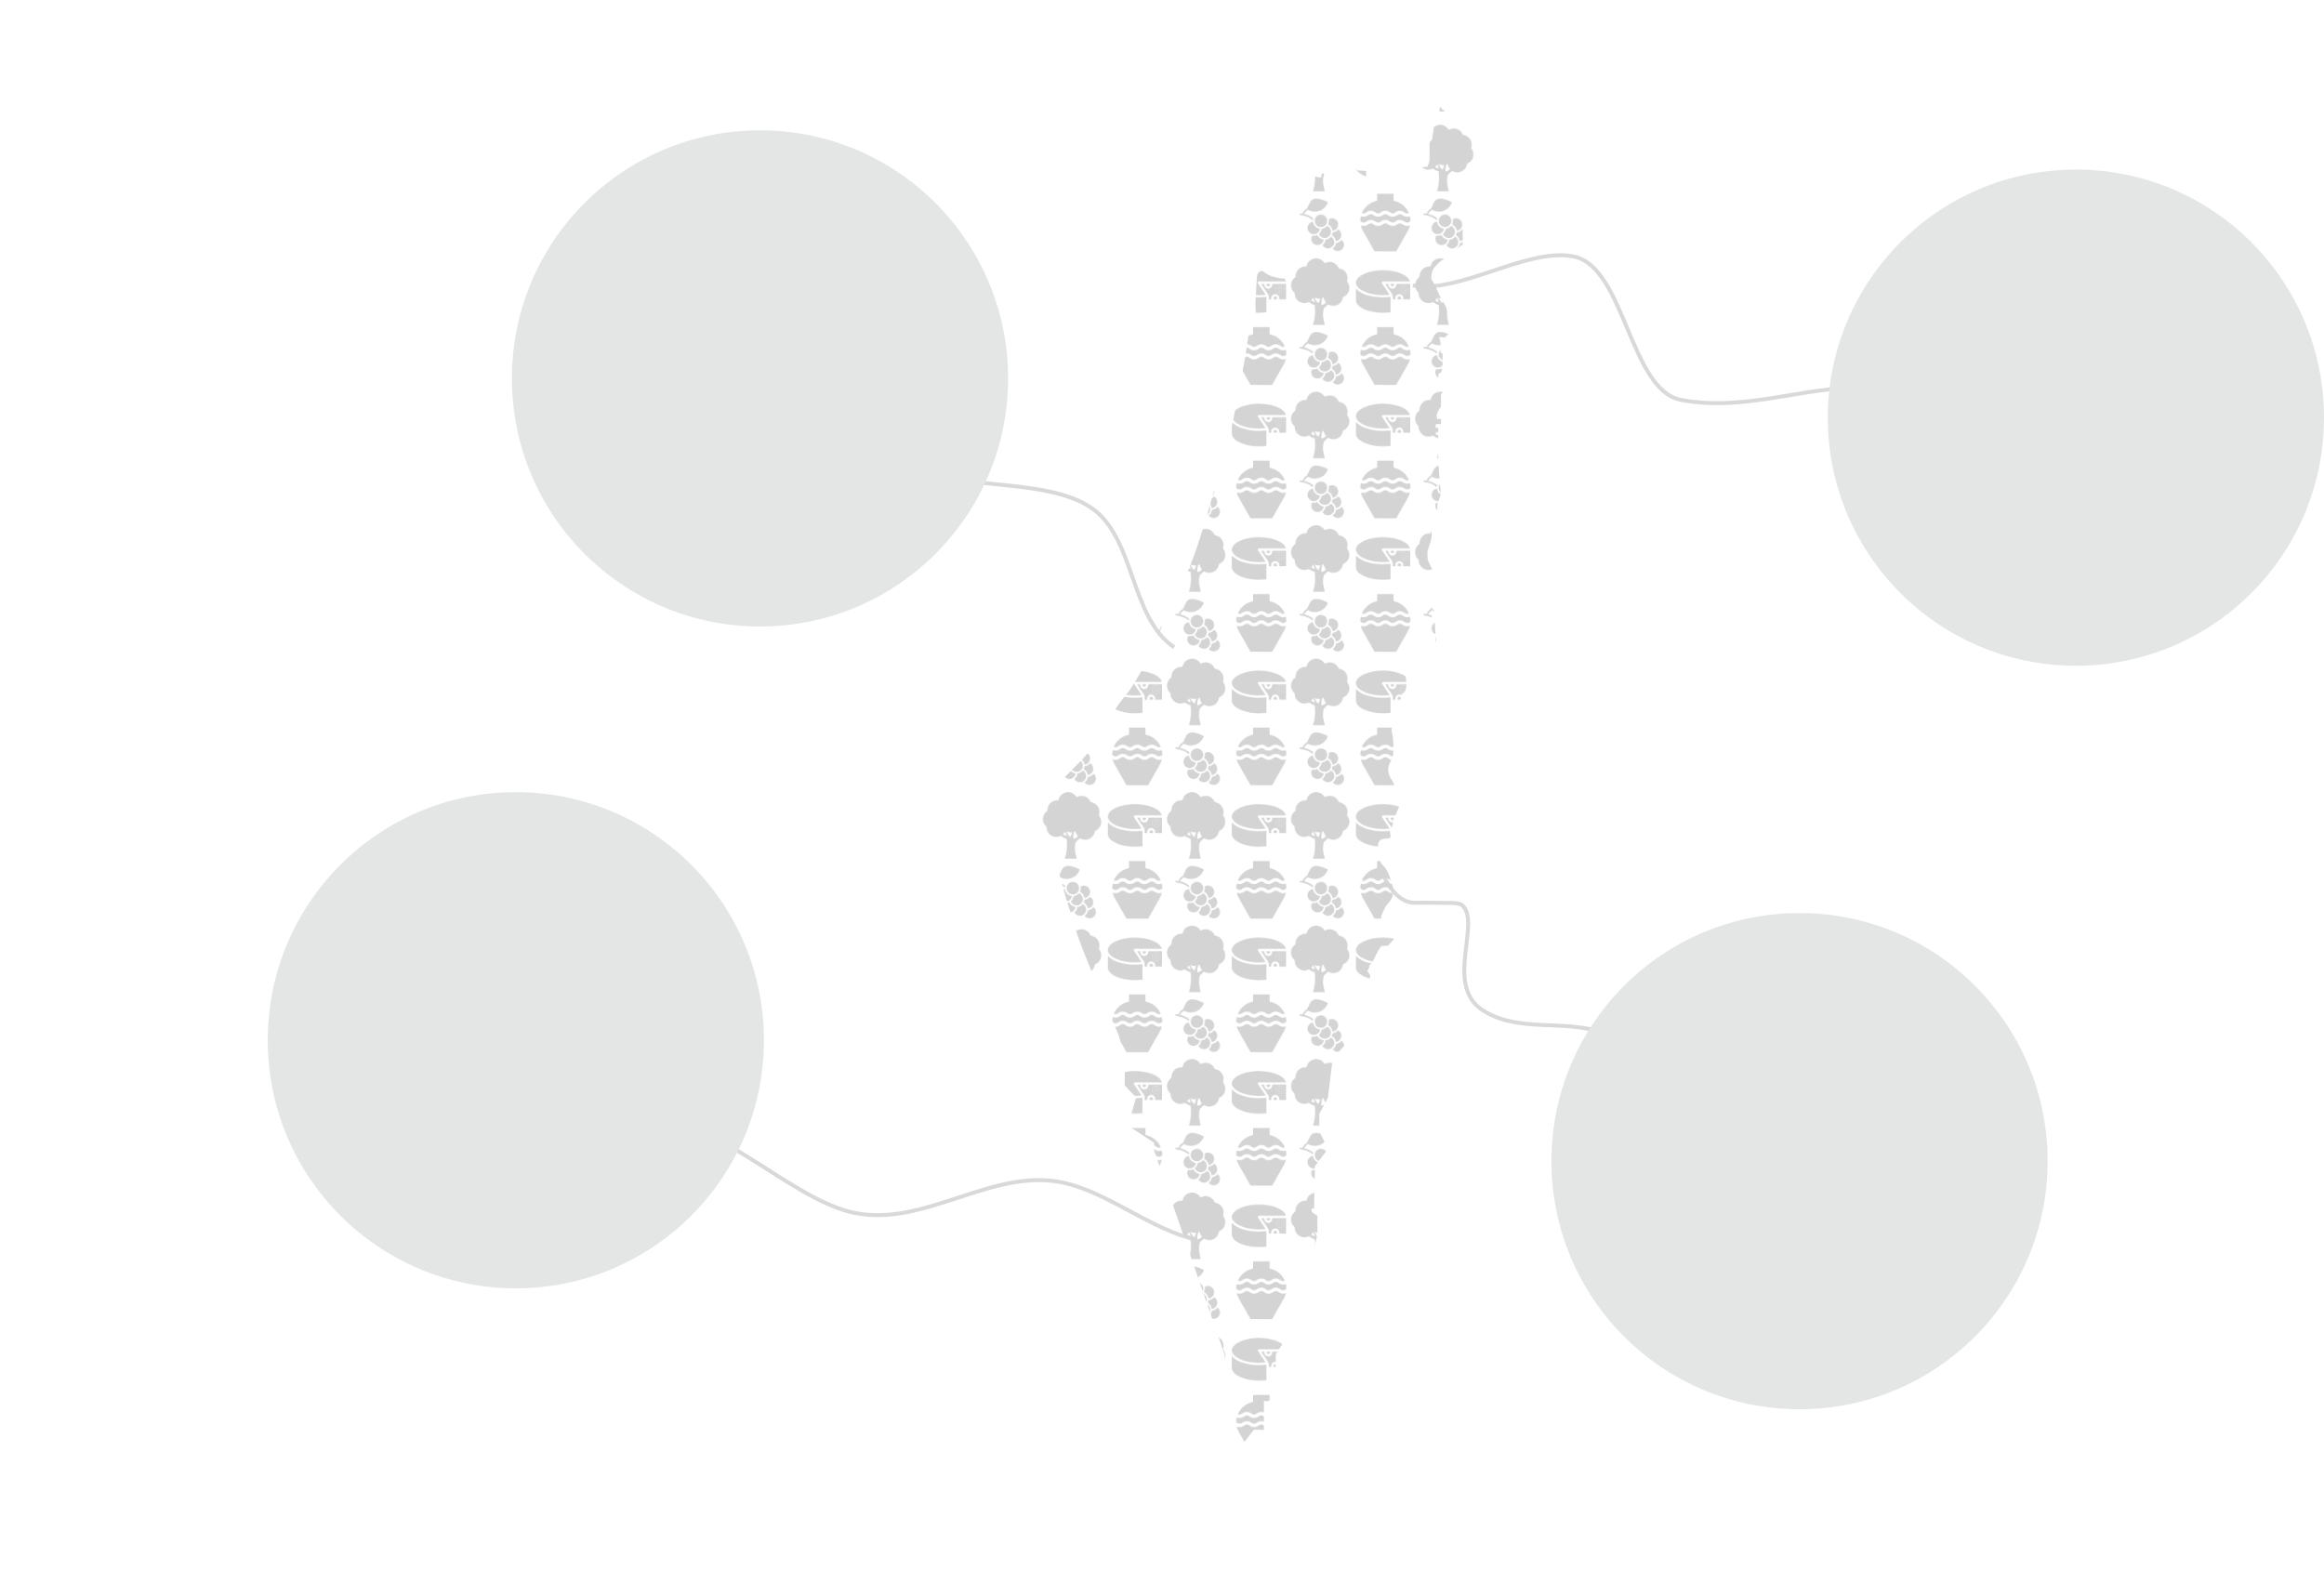 <?xml version="1.0" encoding="UTF-8"?>
<svg id="Layer_1" xmlns="http://www.w3.org/2000/svg" xmlns:xlink="http://www.w3.org/1999/xlink" viewBox="0 0 2960 2000">
  <defs>
    <style>
      .cls-1, .cls-2 {
        fill: none;
      }

      .cls-3 {
        fill: url(#agric);
      }

      .cls-2 {
        stroke: #d9d9d9;
        stroke-miterlimit: 10;
        stroke-width: 5px;
      }

      .cls-4 {
        fill: #d4d4d4;
      }

      .cls-5 {
        fill: #e4e6e6;
      }
    </style>
    <pattern id="agric" x="0" y="0" width="157.65" height="169.19" patternTransform="translate(-15 -15)" patternUnits="userSpaceOnUse" viewBox="0 0 157.65 169.19">
      <g>
        <rect class="cls-1" x="0" width="157.65" height="169.19"/>
        <g>
          <path class="cls-4" d="M4,34.12c1.04-4.56,4.42-7.06,8.2-9.14,4.71-2.59,9.83-3.96,15.1-4.84,4.73-.78,9.5-1.04,14.29-.82,7.59.36,14.97,1.69,21.89,4.99,2.83,1.35,5.44,3.04,7.45,5.52.99,1.23,1.71,2.71,1.79,3.8-.29,0-.57,0-.85,0-10.89,0-21.78,0-32.67,0-.31,0-.63,0-.94.04-1.01.16-1.51,1.19-1.04,2.09.11.22.26.42.4.62,2.96,4.41,5.92,8.82,8.88,13.23.15.22.29.45.5.77-.7.09-1.32.19-1.95.24-5.3.46-10.58.39-15.85-.33-5.07-.69-10.01-1.86-14.68-3.98-1.61-.73-3.17-1.59-4.64-2.56-2.85-1.89-5.16-4.24-5.89-7.76v-1.88Z"/>
          <path class="cls-4" d="M4,42.46c5.15,5.59,11.9,8.05,19.06,9.67,6.01,1.36,12.11,1.81,18.27,1.52,2.22-.1,4.43-.29,6.7-.44v19.67c-1.93.17-3.86.4-5.8.49-6.58.32-13.1-.16-19.51-1.73-4.78-1.17-9.36-2.81-13.41-5.71-1.84-1.32-3.47-2.86-4.46-4.94-.36-.76-.56-1.59-.84-2.39,0-5.38,0-10.76,0-16.14Z"/>
          <path class="cls-4" d="M72.99,36.54h-17.34c-.29,4.07-2.19,6.17-5.44,6.05-1.36-.05-2.53-.59-3.47-1.57-1.19-1.24-1.63-2.74-1.4-4.44h-4.11c.17.27.29.47.42.67,2.52,3.76,4.96,7.58,7.6,11.25,1.3,1.81,2.02,3.63,1.74,5.84-.08.61-.01,1.23-.01,1.84h3.27c-.47-2.36.16-4.29,2.13-5.64,1.72-1.18,3.61-1.26,5.4-.22,2.24,1.3,2.98,3.33,2.5,5.86h8.71v-19.64ZM65.27,48.61c-2.86-.03-5.17-2.38-5.13-5.23.03-2.86,2.36-5.13,5.24-5.1,2.83.02,5.11,2.34,5.1,5.18-.01,2.86-2.37,5.19-5.2,5.16Z"/>
          <path class="cls-4" d="M59.26,56.19c-.36,0-.72-.04-1.08,0-.68.09-.97-.25-1.12-.85-.23-.94.13-1.92.94-2.47.82-.55,1.93-.5,2.7.12.77.62,1.07,1.65.76,2.53-.16.44-.37.74-.92.67-.42-.05-.85-.01-1.28-.01Z"/>
          <path class="cls-4" d="M50.45,36.54c.56,0,1.12-.03,1.68.02.18.02.44.2.51.36.3.82-.11,1.87-.91,2.4-.82.55-1.86.53-2.64-.06-.76-.57-1.16-1.69-.84-2.45.05-.13.29-.25.45-.26.58-.03,1.17-.01,1.75-.01Z"/>
          <path class="cls-4" d="M65.38,38.28c-2.88-.02-5.21,2.24-5.24,5.1-.03,2.84,2.27,5.19,5.13,5.23,2.83.03,5.19-2.3,5.2-5.16.01-2.84-2.27-5.15-5.1-5.18ZM63.02,43.44c0-1.26,1.05-2.31,2.31-2.3,1.24.02,2.26,1.05,2.26,2.28,0,1.27-1.03,2.29-2.31,2.28-1.25,0-2.26-1.01-2.26-2.26Z"/>
          <path class="cls-4" d="M65.28,45.7c-1.25,0-2.26-1.01-2.26-2.26,0-1.26,1.05-2.31,2.31-2.3,1.24.02,2.26,1.05,2.26,2.28,0,1.27-1.03,2.29-2.31,2.28Z"/>
        </g>
        <g>
          <path class="cls-4" d="M52,91.72c.01,2.77.04,5.54.02,8.32,0,.56.15.76.71.89,8.56,1.98,14.7,6.96,18.45,14.88.05.11.1.22.14.33.02.04.01.09.03.2-1.47.68-2.95.7-4.38-.06-.95-.5-1.78-1.22-2.73-1.71-3.21-1.63-6.36-1.45-9.4.49-.34.22-.67.46-1.01.69-2.09,1.45-4.11,1.45-6.18,0-1.2-.84-2.4-1.66-3.87-1.98-2.62-.57-5.09-.26-7.35,1.25-.44.29-.86.6-1.3.9-1.79,1.21-3.93,1.22-5.71,0-1.28-.88-2.54-1.81-4.1-2.14-2.65-.57-5.14-.25-7.41,1.3-.63.43-1.24.91-1.92,1.25-1.42.71-2.88.7-4.37,0,1.29-3.06,3.07-5.73,5.35-8.06,3.72-3.79,8.17-6.26,13.38-7.35.49-.1.65-.29.64-.8-.02-2.8,0-5.59.02-8.39h20.99Z"/>
          <path class="cls-4" d="M72.8,132.12c-.46,2.14-1.09,4.1-2.09,5.89-3.68,6.57-7.41,13.11-11.12,19.65-1.33,2.35-2.68,4.69-4,7.04-.2.36-.43.49-.84.49-8.82-.01-17.64,0-26.46-.03-.27,0-.66-.19-.78-.41-5.08-8.9-10.16-17.81-15.19-26.74-1.01-1.79-1.64-3.75-2.06-5.73,1.11.17,2.18.39,3.25.47,2.06.15,3.92-.45,5.61-1.62.71-.49,1.41-1.04,2.2-1.34,1.65-.62,3.24-.4,4.7.65,1.4,1.01,2.83,1.94,4.61,2.21,2.52.37,4.85-.04,6.97-1.53.7-.49,1.41-1.04,2.2-1.34,1.62-.6,3.2-.4,4.64.63,1.44,1.04,2.91,2,4.74,2.25,2.45.33,4.71-.05,6.77-1.47.73-.5,1.44-1.08,2.25-1.39,1.61-.62,3.16-.38,4.65.56,1.22.78,2.47,1.59,3.83,2.05,1.97.68,4.01.47,6.13-.3Z"/>
          <path class="cls-4" d="M72.76,120.5c.48,1.96.7,3.9.68,5.86,0,.11-.04.25-.12.32-1.55,1.26-3.22,2.26-5.31,1.65-.83-.24-1.62-.71-2.32-1.22-1.84-1.31-3.83-2.03-6.1-1.94-1.75.07-3.33.6-4.77,1.57-.42.28-.82.58-1.24.86-1.83,1.23-3.89,1.22-5.71-.03-1.3-.9-2.59-1.82-4.18-2.15-2.6-.55-5.04-.2-7.28,1.3-.42.28-.83.57-1.24.85-1.85,1.26-3.93,1.27-5.77,0-1.28-.89-2.54-1.79-4.11-2.13-2.65-.58-5.14-.21-7.41,1.33-.42.28-.82.58-1.24.86-1.76,1.19-3.84,1.19-5.59.02-1.54-1.03-1.58-1.03-1.43-2.85.12-1.42.36-2.82.54-4.26.85.18,1.56.38,2.29.49,2.4.37,4.61-.13,6.62-1.52.37-.26.74-.52,1.12-.78,1.85-1.26,3.93-1.25,5.77.03,1.28.89,2.54,1.79,4.11,2.13,2.63.56,5.09.22,7.34-1.31.42-.28.83-.57,1.24-.85,1.82-1.24,3.89-1.25,5.71,0,1.3.89,2.58,1.82,4.17,2.16,2.63.56,5.09.21,7.34-1.32.42-.28.82-.58,1.24-.86,1.82-1.23,3.88-1.21,5.72,0,1,.65,1.99,1.36,3.08,1.82,2.01.84,4.11.78,6.19.16.2-.06.4-.12.65-.19Z"/>
        </g>
        <g>
          <path class="cls-4" d="M94.08,117.18c.87-2.89,2.85-4.83,5.25-6.44.31-.21.59-.54.75-.88,1.14-2.35,2.15-4.78,3.39-7.08,1.26-2.35,3.14-4.08,5.87-4.64,1.83-.38,3.66-.22,5.47.14,3.71.75,7.18,2.2,10.6,3.76.67.31.89.92.56,1.63-2.52,5.48-6.58,9.16-12.53,10.53-4.2.97-8.23.29-12.07-1.61-.44-.22-.78-.26-1.14.08-1.05,1-2.14,1.96-3.12,3.02-.45.49-.66,1.19-1.03,1.88.88.26,1.62.47,2.36.7,3.1.98,5.99,2.36,8.58,4.35.45.35.74.66.48,1.27-.11.26-.1.57-.16.85-.1.46-.46.61-.82.31-4.42-3.68-9.68-5.3-15.24-6.13-.77-.12-1.18-.54-1.12-1.16.06-.65.5-1.02,1.29-.96.88.07,1.76.24,2.64.37Z"/>
          <path class="cls-4" d="M125.4,126.25c0,4.48-3.52,8.03-7.95,8.02-4.41-.01-7.95-3.6-7.95-8.04,0-4.41,3.54-7.96,7.94-7.96,4.48,0,7.96,3.49,7.96,7.99Z"/>
          <path class="cls-4" d="M114.81,143.12c.21-.21.44-.42.66-.64,1.54-1.59,2.5-3.47,2.81-5.68.03-.18.28-.45.46-.47,2.4-.36,4.42-1.41,6.05-3.2.32-.35.55-.24.87-.1,5.38,2.4,6.15,10.03,1.38,13.59-4.14,3.09-10.6,1.26-12.22-3.49Z"/>
          <path class="cls-4" d="M107.32,127.45c.95,4.94,3.9,7.89,8.84,8.83-.08,3.71-3.98,7.1-8.07,7.01-4.32-.09-7.83-3.76-7.76-8.1.06-3.99,3.48-7.79,6.99-7.74Z"/>
          <path class="cls-4" d="M119.39,157.2c2.25-1.8,3.44-4.12,3.73-6.96,2.85-.27,5.18-1.5,6.95-3.71,2.7,1.03,4.61,4.46,4.3,7.65-.36,3.64-2.95,6.45-6.56,7.11-3.27.6-7.01-1.2-8.42-4.09Z"/>
          <path class="cls-4" d="M132.41,138.92c-.73-3.6-2.56-6.34-5.83-7.97.3-1.13.68-2.23.85-3.36.14-.94.12-1.93.01-2.87-.06-.57.17-.74.58-.94,3.55-1.7,7.76-.54,10.04,2.76,2.21,3.2,1.72,7.58-1.14,10.3-1.25,1.19-2.73,1.9-4.5,2.08Z"/>
          <path class="cls-4" d="M112.97,144.29c1.61,3.39,4.3,5.31,8.01,5.88-.14,1.56-.74,2.88-1.69,4.05-2.51,3.09-7.04,3.85-10.37,1.76-3.45-2.18-4.74-6.46-3.06-10.12.21-.47.44-.65,1-.56,2.12.33,4.13-.12,6.11-1.01Z"/>
          <path class="cls-4" d="M143.64,150.57c2.36,1.45,3.64,4.68,3.08,7.63-.64,3.33-3.18,5.87-6.47,6.47-2.94.54-6.27-.79-7.7-3.1,2.34-1.74,3.64-4.1,4.03-7.05,2.89-.31,5.26-1.59,7.06-3.95Z"/>
          <path class="cls-4" d="M131.34,144.62c.32-1.2.63-2.36.96-3.58,2.77-.27,5.15-1.45,6.94-3.7,2.68,1,4.64,4.88,4.14,8.14-.54,3.49-3.63,6.48-7,6.68-.53-3.28-2.18-5.84-5.04-7.53Z"/>
        </g>
        <path class="cls-4" d="M105.83,5.32c-3.5,1.71-5.68,4.54-6.6,8.33-.05.21-.1.43-.16.64,0,.02-.03.04-.02.04-1.25.08-2.5.06-3.71.26-5.91.93-10.41,6.39-10.25,12.4.02.59-.14.95-.62,1.3-6.37,4.63-6.89,13.84-1.08,19.16.37.34.55.66.55,1.19.05,9.04,9.21,14.98,17.46,11.34.48-.21.83-.21,1.28.11.83.59,1.7,1.12,2.58,1.64,1.28.76,2.6,1.45,4.09,1.42,1.17,8.68.65,17.19-2.12,25.58h15.05c-.51-2.43-.92-4.85-1.52-7.22-1.01-4.03-.72-8.03-.08-12.06.19-1.22.65-2.16,1.55-2.96,1.41-1.24,2.78-2.52,4.13-3.75,1.25.45,2.7,1.15,4.23,1.5,6.82,1.58,13.7-3.09,14.82-10,.09-.58.28-.91.83-1.16,7.54-3.49,9.72-12.48,4.67-19.12-.19-.25-.26-.72-.16-1.02,2.27-7.33-2.18-14.7-9.74-16.08-.56-.1-.89-.31-1.14-.86-3.05-6.64-10.54-9.25-17.03-5.95-.19.1-.4.19-.62.29-.49-.65-.93-1.31-1.44-1.92-2.03-2.39-4.61-3.8-7.7-4.28-.19-.03-.37-.09-.55-.14-.88,0-1.77,0-2.65,0-1.35.43-2.78.71-4.04,1.32ZM119.79,63.14c-1.23.45-1.98.01-1.92-1.34.06-1.45.33-2.88.54-4.32.08-.51.32-1.01.35-1.52.08-1.28.82-1.89,2.1-2.13.43,2.4,1.37,4.63,3.11,6.55-1.33,1.15-2.6,2.18-4.18,2.76ZM116.46,55.23c-.51,1.65-.86,3.16-1.44,4.59-.49,1.21-1.32,1.32-2.13.31-.97-1.22-1.77-2.57-2.6-3.9-.4-.64-.7-1.35-1.16-2.26,2.4,1.15,4.68,1.52,7.32,1.26ZM107.47,54.47c.79,1.64,1.56,3.27,2.39,4.99-1.97.09-3.36-.89-4.82-1.77.84-1.11,1.6-2.12,2.43-3.23Z"/>
      </g>
    </pattern>
  </defs>
  <path class="cls-2" d="M1757.5,1104.5c12.54,32.3,26.84,41.87,37.6,44.63,6.16,1.58,8.73.3,26.62.76,23.25.6,36.26-1.17,41.13,3.56,23.76,23.05-24.03,102.86,26.64,134.05,54.21,33.36,123.48,2.83,174.79,40.5"/>
  <path class="cls-2" d="M867.78,1434.14c69.8,15.43,148.92,94.93,218.72,110.36,90.65,20.04,177.35-58.04,268-38,58.41,12.91,111.44,59.86,169.85,72.77"/>
  <path class="cls-2" d="M1799.5,363.5c59.32,11.11,144.68-48.11,204-37,66.37,12.44,71.63,170.56,138,183,94.62,17.73,180.62-29.81,275.25-12.08"/>
  <path class="cls-2" d="M1142.5,586.5c61.05,41.16,185.95,18.84,247,60,56.62,38.17,49.38,139.83,106,178"/>
  <path class="cls-3" d="M1850.48,411.16c-3.33-2.19-6.65-10.6-7.76-16.44-1.11-5.85-4.07-8.77-6.65-13.15-2.59-4.39-8.87-20.46-11.83-24.12-2.96-3.65.37-13.89,1.85-15.71,1.48-1.83,8.13-9.5,11.83-10.96s19.22-5.48,19.22-5.48l-2.59-7.67,8.5-6.21v-28.87s-10.35-8.77-11.46-16.08c-1.11-7.31.74-8.22,9.61-8.22s8.87-14.25,8.87-25.21,14.42-25.21,9.98-38.37c-4.44-13.16,0-33.98,0-33.98,0,0-12.2,1.1-22.18-1.1-9.98-2.19-15.53-19.73-19.96-19.73-.56,0-1.9-1.51-3.79-4.15l-1.78,10.7-3.71.46-4.64,30.61-3.25,4.17v22.73l-2.32,7.89-8.81.93-1.39,11.6h-22.73l-2.78,10.2-16.23,2.78-3.71,3.25h-4.64l-1.39-3.25h-5.1l-11.6-10.2v-9.74l-11.13-.93-1.39-2.32-2.32,2.32-6.03.46v4.17l-22.73.46-2.78,4.64-3.71.93-4.17-6.96-2.32.93-.93,4.64-18.09-2.78-8.35-.93s2.32,3.71,2.32,10.67-7.89,9.74-6.49,11.6,4.17,10.2,4.17,10.2c0,0-.46,7.42-.93,8.81-2.71,8.14-6.73,16.46-6.94,25.04-.13,5.23.22,10.46.27,15.68.05,5.75-.29,11.5-1,17.21-.59,4.73-1.55,9.68-4.66,13.3-1.06,1.23-2.34,2.26-3.28,3.58-2.57,3.61-2.13,8.45-2.78,12.83-.18,1.2-.54,2.53-1.59,3.14-.92.54-2.07.37-3.11.18-7.29-1.33-14.88-2.78-20.79-7.25-1.23-.93-2.44-2.01-3.96-2.25-2.16-.35-4.27,1.21-5.28,3.16s-1.15,4.21-1.28,6.39c-.57,9.71-1.15,19.42-1.72,29.12-.43,7.32,1.3,13.91-.64,20.98,0-2.24-2.83-3.68-4.92-2.88-2.09.8-3.29,3.08-3.55,5.3-.27,2.22.21,4.45.48,6.67.8,6.57-.22,13.22-1.23,19.76-.77,4.95-1.53,9.9-2.3,14.86-1.24,8.03-2.48,16.06-4.35,23.97-1.57,6.64-3.57,13.17-4.95,19.85-1.59,7.66-2.35,15.46-3.45,23.21-3.87,27.14-11.9,53.49-19.89,79.71-4.38,14.36-7.62,29.17-11.88,43.56-2.09,7.07-4.18,14.13-6.27,21.2-6.03,20.38-12.08,40.8-20.33,60.38-1.75,4.15-3.6,8.27-5.08,12.52-1.51,4.37-2.62,8.86-4.09,13.25-4.66,13.98-12.78,26.52-20.82,38.87-12.97,19.94-16.58,43.51-28.69,64-3.55,6.01-7.1,12.02-10.66,18.03-2.27,3.83-4.53,7.67-7.13,11.29-2.25,3.14-4.74,6.09-7.15,9.11-10.71,13.41-19.85,28.08-27.17,43.61-9.57,20.31-26.33,35.74-41.94,51.88-3.73,3.86-7.54,7.64-11.35,11.42-3.6,3.57-7.2,7.15-10.8,10.72-7.87,7.81-12.86,15.95-21.76,22.56,0,0,5.45,12.52,6.84,15.31,1.39,2.78,25.74,76.53,28.53,89.06,2.78,12.52,13.22,41.75,16,52.88,2.78,11.13,16.7,44.53,25.05,65.4,8.35,20.87,26.44,61.92,28.53,66.1,2.09,4.17,7.65,32.01,8.35,34.09s0,32.01,0,32.01l14.61,15.31-5.57,19.48-2.09,18.09,30.61,20.18v9.74l89.75,260.1,2.78,36.18,8.35,13.22v16l-3.48,8.35s-1.39,20.87,3.48,28.53c4.87,7.65,9.74,14.61,9.74,14.61l16.7-21.57,12.52.7v-37.34s6.26,2.55,9.04-2.32c2.78-4.87,3.36-10.44,3.36-10.44l2.78-35.48v-11.13l10.55-16v-8.35s2.78-17.39,4.87-18.09c2.09-.7,8.35-9.74,8.35-9.74v-21.57c.91-2.07.25-5.14-.77-7.16-.38-.76-.9-1.46-1.12-2.27-.8-2.84,1.99-5.26,3.52-7.79,2.37-3.9,2.21-9.52,6.03-12.01.93-.61,2.05-.98,2.73-1.86,1.05-1.37.57-3.37-.21-4.91-.78-1.55-1.83-3.08-1.79-4.81.02-1.15.54-2.23,1.04-3.27,2.13-4.4,4.26-8.8,6.39-13.21.45-.93.92-1.88,1.72-2.53,2.11-1.72,5.32-.57,7.92-1.37.2-5.4,2.53-10.5,3.31-15.85.41-2.81.39-5.67.37-8.52-.04-5.68-.08-11.37-.12-17.05-1.2-.84-2.58-1.43-3.79-2.27-1.02-.72-2.07-1.45-2.81-2.46-.74-1.01-1.13-2.36-.69-3.53.05-.13.11-.26.22-.35.09-.07.21-.1.33-.13.89-.21,1.78-.42,2.68-.62l1.13-53.74,16.47-21.8-10.9-22.5v-22.5l10.9-20.18,5.33-43.6,3.71-9.74,18.32-19.95s-.23-16.93,0-16.35c.23.58,8.12-14.03,8.12-14.03v-8.58l3.94-2.32v-5.33l6.03-.93v-10.2l10.67-6.96v-9.05l-2.44-3.25v-6.49l-2.32-2.78-1.04-2.32,2.09-3.48.23-3.25,3.48-2.78s9.05-19.48,11.83-21.8l8.81-.7,10.2-11.6v-6.49c-1.47-.66-3.12.07-4.68.53-2.44.71-4.92,1.53-7.46,1.4-4.09-.22-7.9-3.18-9.11-7.1-.26-.86-.41-1.79-.15-2.64.34-1.08,1.27-1.87,1.8-2.87,1.1-2.06.34-4.58.48-6.92.12-2.1.97-4.08,1.81-6,1.61-3.69,3.24-7.42,5.72-10.59,1.48-1.89,3.25-3.56,4.59-5.56,2.62-3.89,3.42-8.79,3.07-13.46-.35-4.68-1.78-9.2-3.32-13.63-2.32-6.68-5.12-13.55-10.51-18.13-4.76-4.05-.3-12.23-2.62-18.03-.77-1.93-2.05-3.67-2.51-5.7-.78-3.43,1.25-7.28,4.53-8.58,3.78-1.49,8.8.02,11.58-2.94.4-2.53-1.44-5.01-1.09-7.55.22-1.58,1.26-2.91,2.04-4.3,1.42-2.53,2.03-5.5,1.75-8.39l7.78-18.17c-.79-3.77-3.09-6.42-4.19-10.11-1.79-6.05-.35-12.75-2.45-18.7-1.34-3.8-4.04-6.98-5.62-10.69-2.07-4.85-2.09-10.53-.06-15.39,1.3-3.13,3.41-5.92,4.3-9.19.56-2.07.61-4.24.66-6.39.16-7.77.31-15.66-1.57-23.2-.67-2.67-.88-6.52.68-8.79.93-1.35,2.43-2.18,3.63-3.3,3.29-3.06,4-8.52,1.6-12.32-.62-.98-1.43-1.87-1.85-2.95-1.09-2.79.62-5.82,2.33-8.28,2.68-3.86,5.63-7.95,5.67-12.65,0-.61-.03-1.28.34-1.77.31-.42.83-.6,1.3-.83,2.54-1.27,3.7-4.25,4.2-7.05.61-3.42.57-6.95-.11-10.36-.18-.88-.4-1.78-.27-2.68.29-2.08,2.3-3.4,3.99-4.64,4.06-2.98,7.26-6.96,10.41-10.89,1.12-1.39,2.19-3.58,2.57-5.32.29-1.3.21-2.65.42-3.97.47-3.04,2.54-5.79,5.33-7.1,4.27-1.99,9.44-.6,13.89-2.14,1.21-.42,2.52-1.37,2.36-2.64l-2.3-36.17-3.48-2.55-.23-3.71,3.71-5.33-6.26-7.89.7-11.36,4.64-6.73-.46-18.55-1.39-8.12-6.03-12.76-.46-10.44s5.1-15.54,5.33-17.86c.23-2.32,0-9.28,0-9.28l-4.41-4.41,5.57-3.94,1.62-12.29,4.64-2.78v-9.97l4.64-12.99-1.39-12.99s-2.2-24.7-2.2-40.01v-31.31h-3.48l.7-4.87h6.38v-6.26h-4.99l-.7-4.87,2.78-6.96,2.9-4.17v-15.77l1.97-1.86.46-5.22-5.1-.81-.7-4.87-1.86-2.09-.7-3.25,2.2-1.04.81-7.42,2.55-.58,2.2-4.87.23-19.6-2.67-.93v-5.45l1.97-1.62-1.62-2.55-.81-5.68-1.39-4.99,3.13.35,4.52.23,4.99-5.22h2.78l.46-8.81,4.98-2.93c-1.01-.38-2.15-.92-3.3-1.67Z"/>
  <rect class="cls-1" width="2000" height="2000"/>
  <rect class="cls-1" width="2000" height="2000"/>
  <circle class="cls-5" cx="2644" cy="532" r="316"/>
  <circle class="cls-5" cx="2292" cy="1479" r="316"/>
  <circle class="cls-5" cx="968" cy="482" r="316"/>
  <circle class="cls-5" cx="657" cy="1325" r="316"/>
</svg>